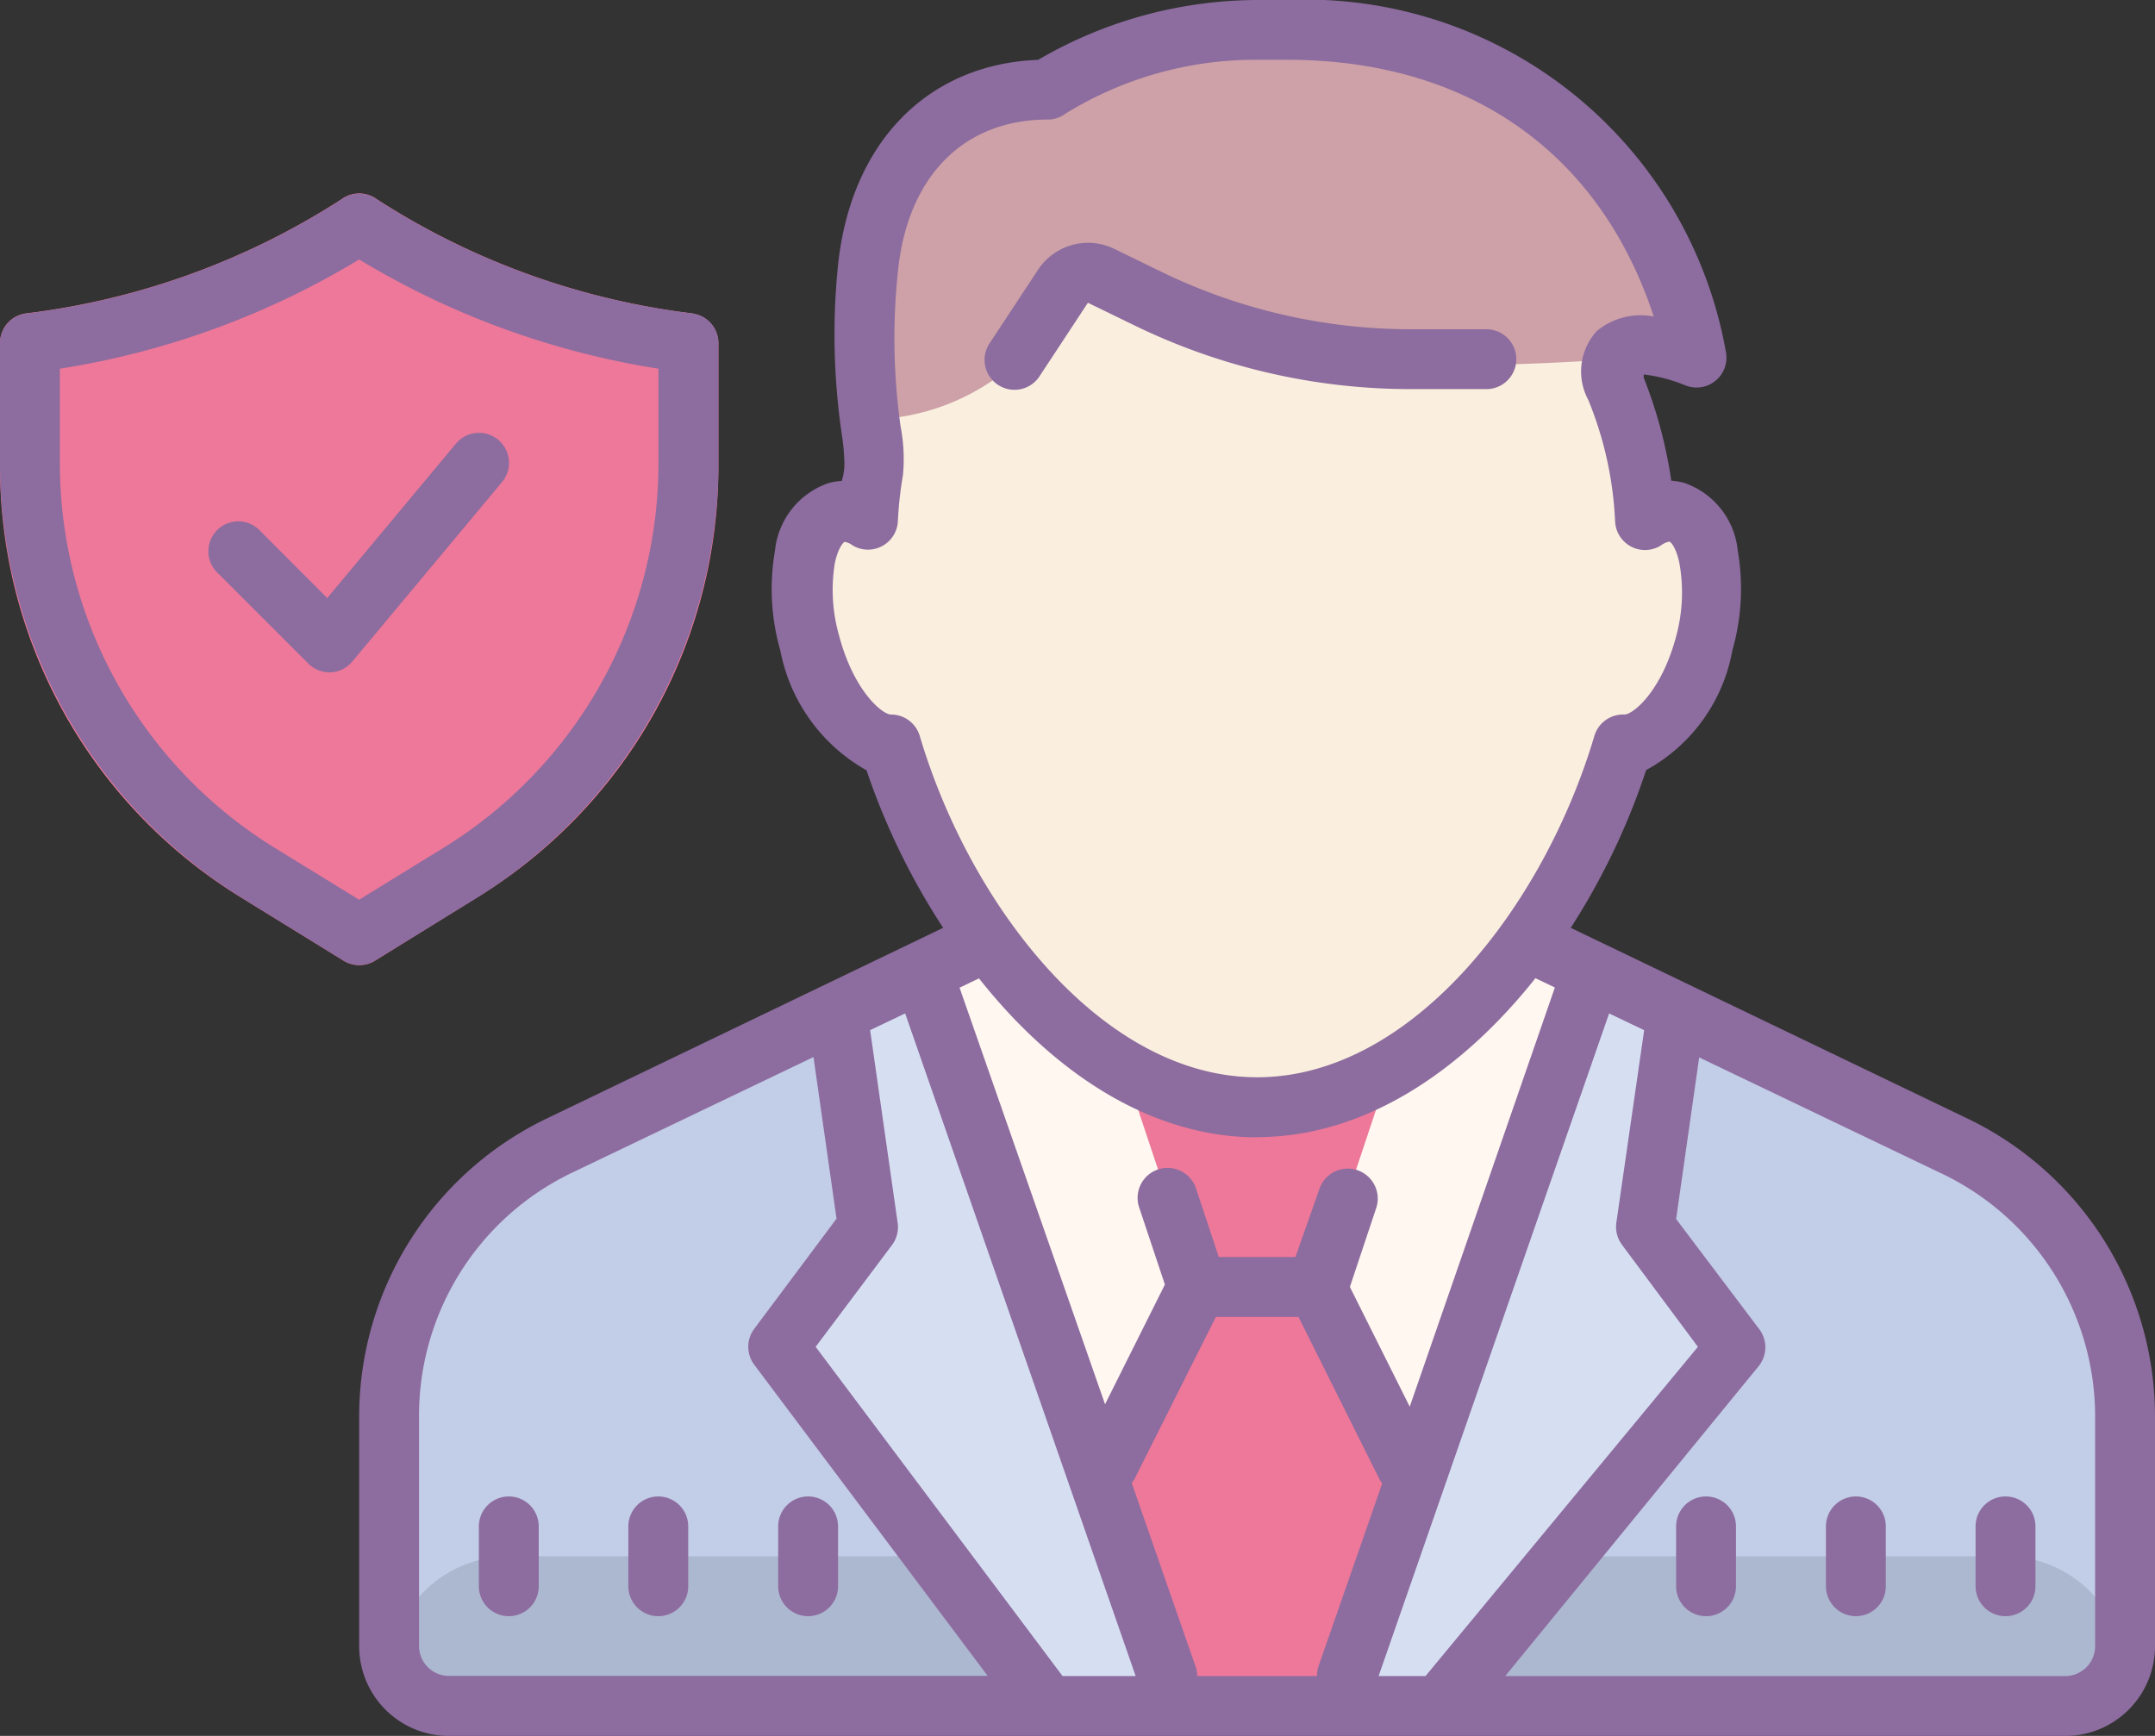 <svg id="Component_6_7" data-name="Component 6 – 7" xmlns="http://www.w3.org/2000/svg" width="56.094" height="45.187" viewBox="0 0 56.094 45.187">
  <rect x="0" y="0" width="56.094" height="45.187" fill="#333333" stroke="none"/>
  <g id="icons8-businessman" transform="translate(9.349)">
    <path id="Path_2219" data-name="Path 2219" d="M48.187,54.275a.779.779,0,0,1-.779.779H3.779A.779.779,0,0,1,3,54.275V48.042a7.3,7.3,0,0,1,4.129-6.529L18.091,36.27c1.987,2.5,4.6,4.285,7.5,4.285s5.516-1.784,7.5-4.285l10.962,5.243a7.3,7.3,0,0,1,4.129,6.552Z" transform="translate(-2.221 -11.129)" fill="#c2cde7"/>
    <path id="Path_2220" data-name="Path 2220" d="M45.071,56H6.116A3.116,3.116,0,0,0,3,59.116H3a.779.779,0,0,0,.779.779H47.408a.779.779,0,0,0,.779-.779h0A3.116,3.116,0,0,0,45.071,56Z" transform="translate(-2.221 -15.488)" fill="#acb7d0"/>
    <path id="Path_2221" data-name="Path 2221" d="M18.614,23.02h0c-.242,0-1.021-.639-1.426-2.158s-.039-2.548.148-2.594c0,0,1.48-.257,1.5-.553a10.019,10.019,0,0,1,.14-1.27A4.745,4.745,0,0,0,18.91,15.1a17.467,17.467,0,0,1-.1-4.238c.265-2.633,1.807-4.2,4.137-4.2a.826.826,0,0,0,.491-.164A9.949,9.949,0,0,1,28.687,5h.826c5,0,8.57,2.555,10.089,7.066-.569-.062-.382.335-.779.725s-1.387.545-1.013,1.558a9.972,9.972,0,0,1,.779,3.358c0,.3,1.48-.226,1.5-.226a5.191,5.191,0,0,1,.148,3.373c-.413,1.527-1.184,2.158-1.426,2.158a.849.849,0,0,0-.779.592c-1.387,4.675-5.017,9.388-9.287,9.388S20.787,28.271,19.4,23.6A.826.826,0,0,0,18.614,23.02Z" transform="translate(-5.315 -4.221)" fill="#faefde"/>
    <path id="Path_2222" data-name="Path 2222" d="M19.4,15.128a5.82,5.82,0,0,0,5.1-3.9c2.337.779,3.116,3.116,14.024,2.337,1.083-.078,1.247.3,1.558,0s-.561-1.558,0-1.5C38.608,7.555,34.993,5,30,5h-.826a9.949,9.949,0,0,0-5.259,1.48.826.826,0,0,1-.491.164c-2.337,0-3.9,1.558-4.137,4.2a17.467,17.467,0,0,0,.1,4.238Z" transform="translate(-5.8 -4.221)" fill="#cda1a7"/>
    <path id="Path_2223" data-name="Path 2223" d="M29.57,39.841c-2.477,0-4.737-1.558-6.466-3.841H21l6.233,19.477h4.675L38.14,36h-2.1C34.307,38.252,32.047,39.841,29.57,39.841Z" transform="translate(-6.197 -11.069)" fill="#fff7f0"/>
    <path id="Path_2224" data-name="Path 2224" d="M34.023,56.582H27.79l-.74-5.718,2.3-5.189h3.116l2.314,5.282ZM27.79,41h6.233l-1.558,4.675H29.348Z" transform="translate(-7.534 -12.174)" fill="#ed7899"/>
    <path id="Path_2225" data-name="Path 2225" d="M19.9,36.56c0,.343,6.233,19.041,6.233,19.041H22.669L16,46.252l2.337-3.116L17.558,36.9Zm17.14,0c0,.343-7.012,19.041-7.012,19.041h3.459l6.669-9.349-1.558-3.116.779-6.233Z" transform="translate(-5.093 -11.193)" fill="#d6dff2"/>
    <path id="Path_2226" data-name="Path 2226" d="M37.943,54a.779.779,0,0,0-.779.779v1.558a.779.779,0,0,0,1.558,0V54.779A.779.779,0,0,0,37.943,54Zm3.9,0a.779.779,0,0,0-.779.779v1.558a.779.779,0,0,0,1.558,0V54.779A.779.779,0,0,0,41.838,54Zm3.116.779v1.558a.779.779,0,0,0,1.558,0V54.779a.779.779,0,0,0-1.558,0ZM14.57,54a.779.779,0,0,0-.779.779v1.558a.779.779,0,1,0,1.558,0V54.779A.779.779,0,0,0,14.57,54Zm-3.9,0a.779.779,0,0,0-.779.779v1.558a.779.779,0,1,0,1.558,0V54.779A.779.779,0,0,0,10.675,54Zm-3.9,0A.779.779,0,0,0,6,54.779v1.558a.779.779,0,1,0,1.558,0V54.779A.779.779,0,0,0,6.779,54Z" transform="translate(-2.884 -15.046)" fill="#8d6c9f"/>
    <path id="Path_2227" data-name="Path 2227" d="M43.876,33.122,33.537,28.152A18.028,18.028,0,0,0,35.5,24.046a4.449,4.449,0,0,0,2.244-3.116,5.835,5.835,0,0,0,.14-2.6,2.08,2.08,0,0,0-1.395-1.761,1.558,1.558,0,0,0-.335-.055,11.928,11.928,0,0,0-.717-2.68v-.086a4.114,4.114,0,0,1,1.075.28.779.779,0,0,0,1.06-.888A11.11,11.11,0,0,0,26.152,4h-.779a11.359,11.359,0,0,0-5.7,1.558c-2.875.109-4.885,2.15-5.212,5.376a17.919,17.919,0,0,0,.1,4.363,5.555,5.555,0,0,1,.07.779,1.493,1.493,0,0,1-.07.444,1.48,1.48,0,0,0-.343.055,2.08,2.08,0,0,0-1.395,1.761,5.835,5.835,0,0,0,.14,2.6,4.563,4.563,0,0,0,2.244,3.116,18.028,18.028,0,0,0,1.994,4.1L6.869,33.122A8.609,8.609,0,0,0,2,40.851v6a2.337,2.337,0,0,0,2.337,2.337H46.408a2.337,2.337,0,0,0,2.337-2.337v-6A8.609,8.609,0,0,0,43.876,33.122Zm-9,3.288,1.971,2.649-7.09,8.57H28.536l6-17.249.912.436-.725,5.017A.779.779,0,0,0,34.877,36.41ZM20.309,47.629l-6.427-8.57,1.987-2.649a.779.779,0,0,0,.148-.577L15.3,30.816l.912-.436,6,17.249Zm3.459-.257L22.108,42.6a.779.779,0,0,0,.062-.078L24.3,38.28h2.15l2.119,4.246a.779.779,0,0,0,.062.086l-1.659,4.76a.779.779,0,0,0-.039.257H23.814A.779.779,0,0,0,23.768,47.372ZM15.844,22.6h0c-.226,0-.966-.608-1.348-2.041a4.332,4.332,0,0,1-.117-1.885c.078-.4.226-.561.257-.569a.475.475,0,0,1,.21.093.779.779,0,0,0,1.176-.623,9.442,9.442,0,0,1,.132-1.2,4.441,4.441,0,0,0-.062-1.278,16.54,16.54,0,0,1-.07-4.012c.242-2.485,1.706-3.973,3.9-3.973a.779.779,0,0,0,.467-.156,9.411,9.411,0,0,1,4.986-1.4h.779c4.729,0,8.141,2.415,9.544,6.685a1.784,1.784,0,0,0-1.48.374,1.558,1.558,0,0,0-.226,1.792,9.419,9.419,0,0,1,.7,3.171.779.779,0,0,0,1.2.615.491.491,0,0,1,.21-.093c.047,0,.187.179.265.569a4.332,4.332,0,0,1-.086,1.893C35.9,22,35.158,22.6,34.932,22.6h0a.779.779,0,0,0-.779.553c-1.309,4.417-4.745,8.889-8.78,8.889s-7.471-4.472-8.78-8.882A.779.779,0,0,0,15.844,22.6Zm9.528,11c2.8,0,5.329-1.722,7.246-4.137l.506.242L29.346,40.617,27.788,37.5l.678-2.033a.78.78,0,1,0-1.48-.491l-.615,1.745H24.375l-.6-1.807a.78.78,0,0,0-1.48.491l.678,2.033-1.558,3.116L17.628,29.71l.506-.242C20.044,31.884,22.568,33.605,25.373,33.605ZM3.558,46.85v-6a7.012,7.012,0,0,1,3.988-6.326l6.28-3.008.6,4.207-2.142,2.867a.779.779,0,0,0,0,.935l6.077,8.1H4.337A.779.779,0,0,1,3.558,46.85Zm43.629,0a.779.779,0,0,1-.779.779H31.831l6.607-8.079a.779.779,0,0,0,0-.958L36.28,35.732l.6-4.207,6.279,3.007a7.012,7.012,0,0,1,4.028,6.318Z" transform="translate(-2 -4)" fill="#8d6c9f"/>
    <path id="Path_2228" data-name="Path 2228" d="M26.814,14.27a16.439,16.439,0,0,0,7.16,1.652h1.987a.779.779,0,1,0,0-1.558H33.974a14.881,14.881,0,0,1-6.482-1.5l-1.215-.592a1.558,1.558,0,0,0-1.987.545l-1.247,1.893a.779.779,0,1,0,1.3.857l1.246-1.893Z" transform="translate(-6.62 -5.793)" fill="#8d6c9f"/>
  </g>
  <g id="icons8-shield_2_" data-name="icons8-shield (2)" transform="translate(0 5.035)">
    <path id="Path_2145" data-name="Path 2145" d="M22.03,6.124a19.485,19.485,0,0,1-8.213-2.968.779.779,0,0,0-.935,0A19.485,19.485,0,0,1,4.668,6.124.779.779,0,0,0,4,6.9v3.168a13.156,13.156,0,0,0,6.3,11.275l2.644,1.63a.779.779,0,0,0,.816,0L16.4,21.339a13.159,13.159,0,0,0,6.3-11.276V6.9a.779.779,0,0,0-.669-.771Z" transform="translate(-4 -3)" fill="#ed7899"/>
    <path id="Path_2146" data-name="Path 2146" d="M13.349,23.084a.779.779,0,0,1-.408-.115L10.3,21.339A13.333,13.333,0,0,1,4,10.063V6.9a.779.779,0,0,1,.669-.771,19.477,19.477,0,0,0,8.213-2.968.785.785,0,0,1,.935,0A19.477,19.477,0,0,0,22.03,6.125.779.779,0,0,1,22.7,6.9v3.167a13.333,13.333,0,0,1-6.3,11.276l-2.644,1.629A.779.779,0,0,1,13.349,23.084ZM5.558,7.562v2.5a11.764,11.764,0,0,0,5.555,9.95l2.236,1.374,2.236-1.377a11.764,11.764,0,0,0,5.555-9.947v-2.5a21.482,21.482,0,0,1-7.791-2.843A21.483,21.483,0,0,1,5.558,7.562Z" transform="translate(-4 -3)" fill="#8d6c9f"/>
    <path id="Path_2147" data-name="Path 2147" d="M14.116,17.233A.779.779,0,0,1,13.566,17l-2.337-2.337a.779.779,0,1,1,1.1-1.1L14.064,15.3l3.35-4.02a.779.779,0,0,1,1.2,1l-3.9,4.675a.779.779,0,0,1-.563.279Z" transform="translate(-5.546 -4.767)" fill="#8d6c9f"/>
  </g>
</svg>
